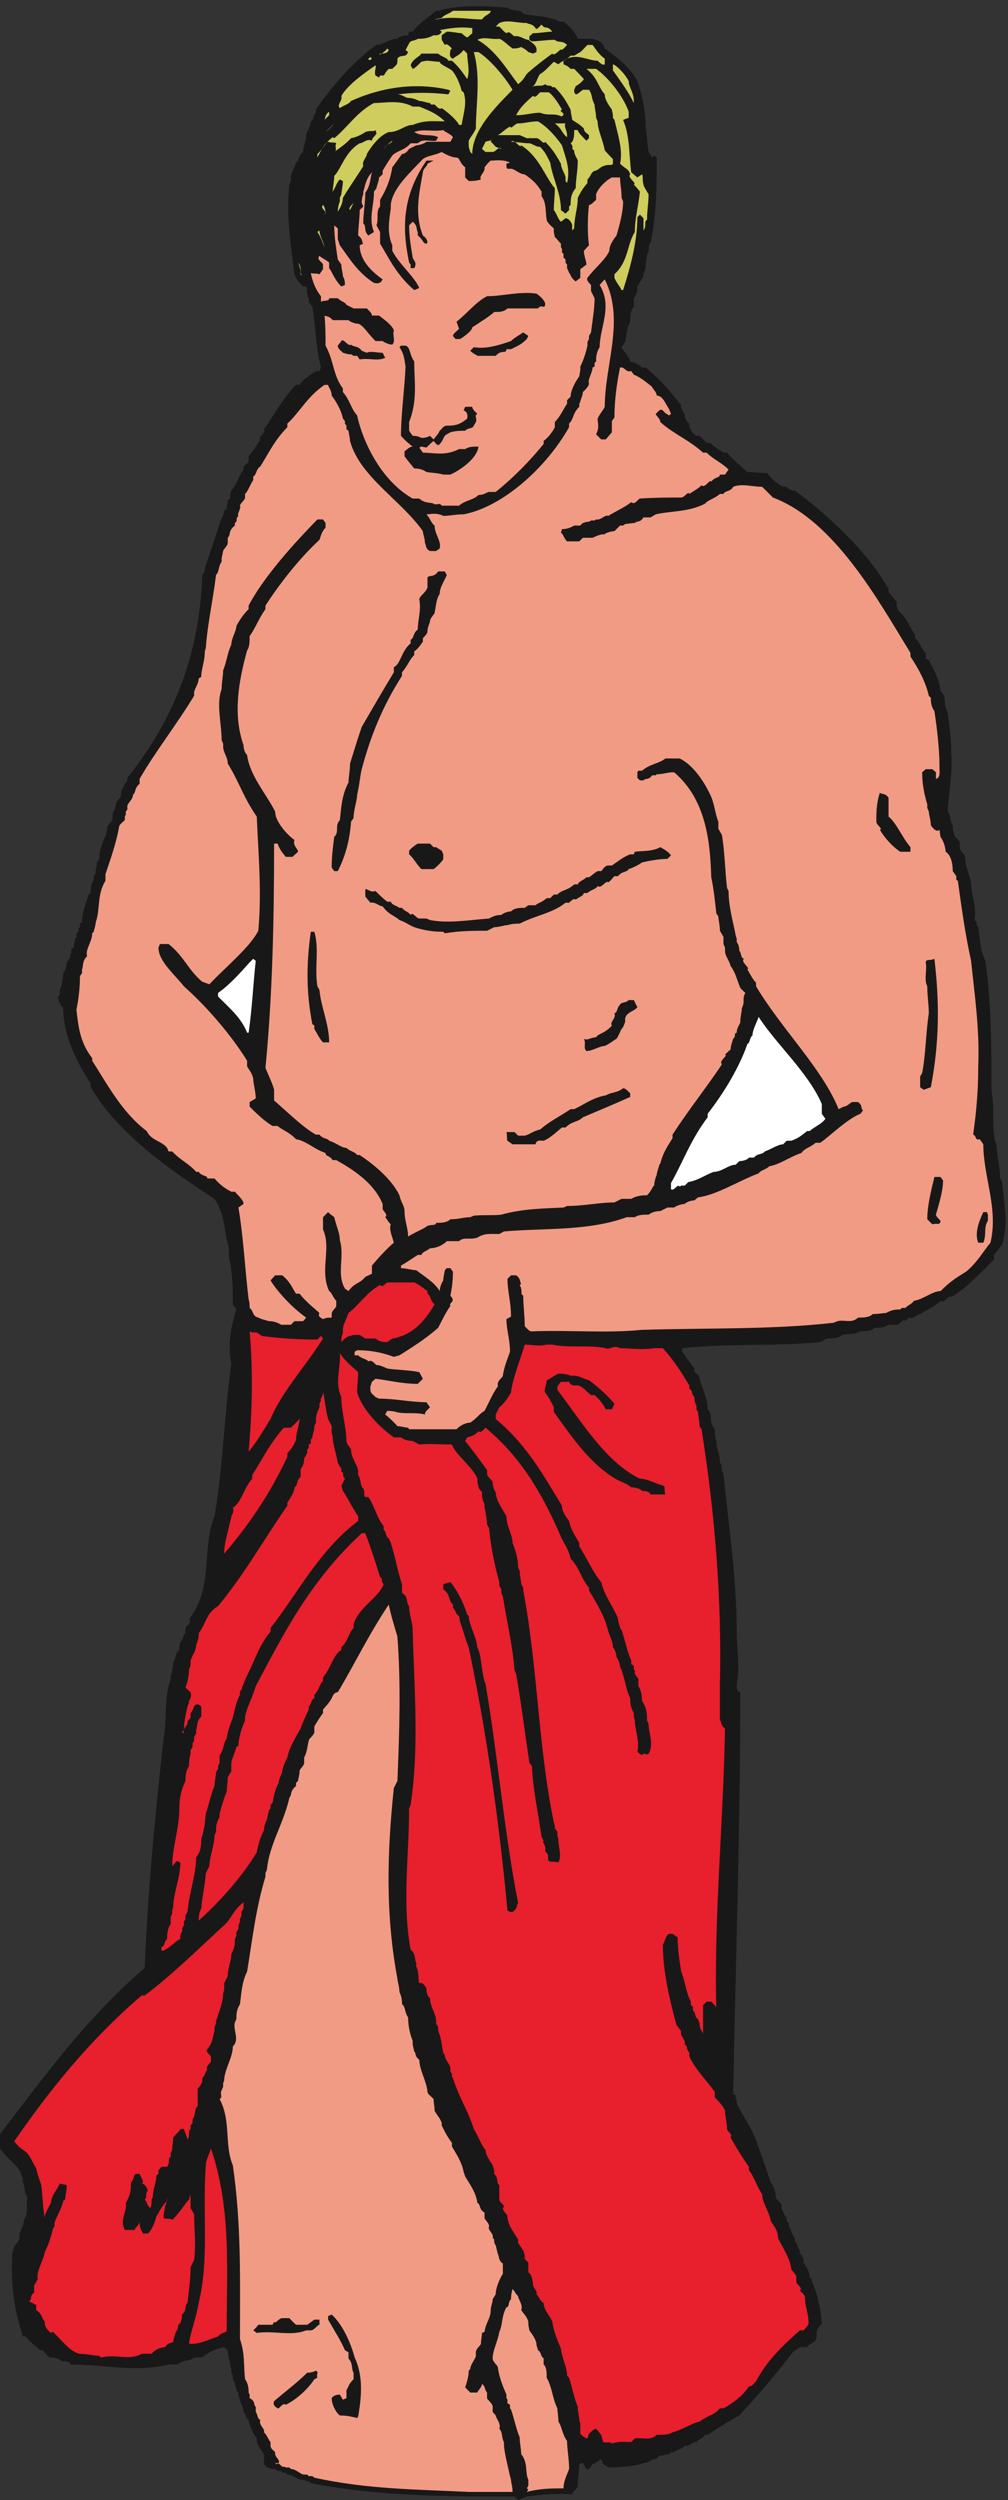<svg xmlns="http://www.w3.org/2000/svg" xml:space="preserve" width="426.935" height="1058.493"><rect width="100%" height="100%" fill="#333333" stroke="none"/><path d="m1650.08.3-11.36 11.36c-215.79 0-428.34 0-649.001 42.18l-6.489 6.492h-8.109l-6.492 4.867H957.27c-8.11 0-25.961 16.223-42.18 16.223l-4.871 6.488h-11.36l-3.238 4.871h-11.359l-8.114 6.488h-8.109l-17.848 4.872-9.742 11.359v30.82c-6.488 11.36-17.84 22.719-22.711 38.942v11.359c-11.359 14.598-22.718 37.32-25.957 58.41-11.359 6.489-4.871 14.598-16.23 25.957 0 16.231-16.223 38.942-16.223 61.66-11.359 8.114-6.488 27.582-17.848 42.184v11.359l-4.871 9.731v11.359l-3.238 11.36c0 11.359-8.109 30.828-8.109 48.668l-11.364 9.742c-19.468-4.871-42.187-9.742-69.769-32.449H624.66c-11.359-3.25-22.711-11.36-38.941-11.36l-22.707-11.363h-25.961c-103.84-25.957-206.063 0-313.153 0 0 11.363-16.218 8.121-27.578 11.363-11.359 8.11-22.711 11.36-38.941 11.36 0 0-11.359 11.359-21.09 22.707h-9.738c-6.492 9.742-27.582 21.101-45.43 43.812h-8.11c-27.581 81.129-38.94 165.5-34.07 254.731v8.117l6.489 22.711c0 4.871 16.218 16.23 16.218 27.582v11.359c3.25 11.359 14.614 30.828 14.614 47.051 16.218 22.719 4.86 45.43 11.347 71.398-11.347 16.219-6.488 27.582-14.597 47.05v11.36l-8.114 22.71c-9.738 21.09-47.046 47.05-64.898 74.64v45.43c131.422 170.36 270.961 366.68 460.789 528.93 9.731 243.38 32.449 480.26 60.031 730.13 11.36 58.41 0 124.93 22.719 189.83v11.36l4.859 8.11v11.36l3.25 11.35v11.36c11.364 11.36 0 21.09 19.473 38.94v8.11l3.238 19.47c11.36 3.25 4.871 14.61 16.231 25.96v16.23c0 4.87 22.711 16.22 11.359 27.58 76.25 100.6 42.18 209.3 76.25 316.39l4.871 11.36c27.578 159 30.828 324.5 53.539 485.12-11.347 55.17-3.238 115.2 16.231 173.61l-11.36 16.23c0 42.18 0 81.12-8.109 131.42-8.109 19.47 0 47.05-11.359 73.01-8.114 50.3-11.364 89.24-38.942 131.42-131.422 86-303.41 201.19-394.269 355.33v11.36c-50.289 77.88-87.61 159-87.61 243.37-4.871 0-16.23 17.85-16.23 34.08 11.359 4.86 0 21.09 11.359 32.45 0 11.35 4.871 25.96 4.871 42.18 6.489 6.49 11.36 22.72 11.36 34.07l11.347 16.23v11.36l3.25 3.24v11.36l8.114 4.87v11.35l3.25 6.49v9.74l4.859 6.49v11.36l6.488 4.86v11.36l4.871 3.25v11.35l6.489 4.87c0 27.58 9.742 53.54 21.09 87.62l6.492 4.86c0 11.36 0 27.59 9.738 42.19v11.36l6.492 11.35v11.36l3.239 11.36v9.73l8.121 11.36v11.36c0 14.6 8.109 30.83 14.597 53.54l4.871 4.87c0 6.49 6.493 22.71 6.493 34.07 0 3.25 16.218 14.6 16.218 25.96v16.23c4.871 4.86 11.36 22.71 11.36 30.82 0 8.12 16.218 17.85 16.218 27.59v11.35c3.25 6.49 11.364 22.72 19.473 34.08v8.11c168.738 212.55 227.149 416.98 238.508 634.4v11.35l8.109 11.36v9.74c14.614 43.8 30.832 90.86 47.063 141.15 0 11.36 14.597 25.96 14.597 42.19l8.114 6.49v9.73l3.25 6.49v11.36l8.109 4.87v11.36l3.238 14.6c16.231 16.22 22.719 43.81 38.942 66.52v9.74c4.871 4.86 16.23 9.73 16.23 21.09v11.36c14.598 16.22 22.707 30.82 37.321 53.54-11.364 4.87 21.089 22.71 11.347 32.45 32.449 43.81 55.172 92.48 102.223 141.16h11.359c14.598 21.09 29.199 27.58 51.919 43.8h11.36l4.86 11.36c-16.22 58.41-16.22 128.18-27.58 193.08l-11.36 16.22v11.36c-8.109 6.49 0 11.36-8.109 22.72l3.25 3.24-3.25 11.36h-9.73c-11.36 11.36-22.719 22.71-27.59 38.94-11.352 92.48-27.582 189.83-16.223 285.56l4.871 11.35v11.36c0 16.23 11.352 27.58 16.223 47.05 11.359 6.49 6.488 22.72 22.719 34.08v9.73l3.238 6.49c0 11.36 6.492 19.47 6.492 37.32 0 9.73 14.598 27.58 14.598 43.81 11.361 4.87 4.871 16.22 16.231 27.58v9.73c42.18 63.28 120.06 155.76 193.08 206.06 22.71 0 38.94 19.47 66.52 19.47 6.49 8.11 22.71 11.36 34.07 11.36l3.25 11.36h11.35c21.1 27.58 47.06 43.81 74.64 66.52h11.36l6.49 3.24c69.76 16.23 136.29 11.36 209.3 6.49 11.36-6.49 22.71-9.73 38.94-9.73l16.22-11.36c25.96-4.87 60.04-4.87 92.49-16.22 3.24 4.87 14.6-11.36 30.82-6.49 6.49-4.87 38.94-32.45 45.43-55.17h47.06c11.35-3.24 34.07-8.11 38.94-30.83 30.82-22.71 81.12-58.41 103.84-103.84 14.6-42.18 25.96-90.86 25.96-144.4 4.86-27.58 4.86-48.67 9.73-81.12l11.36-17.85 6.49 6.49 8.11-6.49c0-85.99 0-178.48-19.47-270.96-11.36-8.11 0-25.96-11.36-35.69 0-11.36-4.86-27.58-4.86-45.43l-6.49-19.47c0-11.36-11.36-22.72-19.47-38.94 0-11.36 0-22.72-11.36-37.32v-27.58c-11.36-11.36-11.36-30.83-11.36-47.05-11.36-22.72-11.36-38.94-16.22-64.9l-11.36-16.23c4.87-11.36 22.71-27.58 27.58-45.43 11.36-4.87 22.72-4.87 37.32-19.47h11.36c43.8-34.07 74.63-71.39 113.57-120.06-4.87-11.36 14.6-22.72 11.36-38.94 3.24-3.25 3.24-11.36 14.6-19.47v-11.36c4.87-6.49 4.87-16.23 22.72-27.58h9.73l22.72-22.72h11.35c11.36-11.36 25.96-19.47 42.19-30.83h11.36c19.47-22.71 38.94-38.94 64.9-61.65 21.09 0 35.69-3.25 63.27-3.25 6.49-11.35 27.59-32.45 50.3-43.8 11.36 4.86 22.72-16.23 37.32-11.36 113.57-85.99 228.77-193.08 298.54-313.14v-11.36c11.36-11.36 11.36-14.6 25.96-30.83v-11.36l4.87-16.22c27.58-22.72 34.07-48.68 53.54-76.26v-11.36c16.22-11.35 16.22-30.82 34.07-47.05v-17.85l9.74-4.86c17.84-32.45 34.07-64.9 37.31-97.35l11.36-16.23c4.87-17.85 0-32.45 11.36-53.54 4.87-37.32 11.36-81.13 11.36-126.56 4.86-58.41-6.49-123.31-11.36-188.21 11.36-9.73 4.87-27.58 16.22-43.8v-11.36l4.87-19.47c0-6.49 17.85-16.23 17.85-27.58v-16.23c0-6.49 16.22-17.85 16.22-25.96 0-22.71 11.36-50.3 19.47-81.12 0-38.94 17.85-76.26 11.36-120.07l6.49-6.49v-9.73l4.87-6.49c4.87-30.83 4.87-69.77 22.71-107.09 19.47-136.29 19.47-275.82 19.47-416.98 11.36-47.05 0-102.22 11.36-155.76l4.87-11.36c0-34.07 11.36-69.77 11.36-108.71l6.49-11.35c4.86-64.9 21.09-129.8 0-199.57-11.36-11.36-11.36-16.23-25.96-32.45v-14.6c-34.08-34.08-89.24-92.49-136.29-120.07-6.49 11.36-22.72-22.71-34.08-11.36-14.6-16.22-42.18-27.58-64.9-42.18-8.11 0-19.47-16.23-35.69-11.36l-11.36-11.36c-6.49 11.36-16.22-11.35-27.58-11.35h-25.96c-11.36-9.74-27.58-9.74-43.81-9.74-11.36-11.36-34.07-11.36-48.67-11.36-16.23-11.35-32.45-6.49-55.17-11.35-11.36-11.36-30.83-11.36-48.67-11.36l-21.1-11.36c-146.02-14.6-285.56-3.24-439.69-19.47v-11.36c11.35-16.22 22.71-30.82 38.94-53.54v-11.36c6.49-4.86 16.22-11.35 16.22-21.09 6.49-24.34 25.96-63.28 25.96-97.35 19.47-19.47 0-35.69 22.72-63.28 0-11.35 0-22.71 4.86-37.31 0-22.72 11.36-43.81 11.36-69.77 11.36-8.11 0-19.47 11.36-34.07 16.22-167.12 42.18-329.37 42.18-502.98 0-58.41 11.36-108.71 0-167.12 0-6.49-3.24-22.71 11.36-25.96 0-425.09-14.6-850.19-22.71-1278.53l8.11-4.86v-11.36l3.24-3.25v-11.35l8.12-16.23c19.47-34.07 47.05-76.26 58.41-115.2 14.6-38.94 25.96-74.63 42.18-120.06 6.49-8.11 16.23-30.831 16.23-47.05 0-6.5 17.84-17.851 17.84-25.968V926.75c8.12-8.121 4.87-16.23 16.23-27.59v-11.351c11.36-4.868 3.24-16.227 14.6-27.59-3.24-11.348 16.23-22.707 11.36-37.309 11.36-4.871 4.87-16.23 16.22-27.59-4.86-11.351 16.23-19.468 11.36-38.941 11.36-14.598 19.47-30.82 19.47-47.047l8.11-6.492v-8.11c19.47-45.429 25.96-81.128 30.83-131.417 0-4.872-16.22-16.231-16.22-27.594v-14.598l-3.25-11.359c-8.11-11.352-19.47-11.352-27.58-22.711h-22.72l-22.71-16.231c-53.54-69.761-108.71-134.66-170.36-201.191-27.59-14.598-61.66-35.688-100.6-61.649h-8.11c-6.49-11.359-17.85-11.359-27.58-22.718-11.36 3.25-22.72-16.223-37.32-11.352-8.11-11.359-22.72-11.359-34.07-21.101h-9.74l-6.49-6.489c-4.87 0-19.47-4.859-30.83-4.859l-11.35-11.359c-11.36 4.867-22.72-14.602-38.94-11.36l-4.87-3.242c-34.07-8.121-69.77-11.359-107.09-11.359l-16.22 11.359-6.49 14.602c-4.87 0-16.23-14.602-27.58-14.602 0 0-11.36-22.719-19.47-16.23l-11.36 19.472-11.36-3.242c0-22.719-4.87-43.809-4.87-69.77 0-8.109-17.84-19.468-17.84-27.582-43.81 4.864-90.86 0-144.41-6.488L1650.08.3" style="fill:#191818;fill-opacity:1;fill-rule:evenodd;stroke:none" transform="matrix(.133 0 0 -.133 0 1058.533)"/><path d="M1492.7 26.262c-162.25 8.11-324.5 8.11-491.62 45.43l-6.49 4.867h-11.36l-4.859 4.863h-9.742c-11.359 0-25.957 17.847-42.18 17.847l-4.871 4.872h-11.359l-6.489 3.238c-4.871-8.11-16.218 19.473-27.582 8.121h8.114c14.597 11.352-11.364 19.469-8.114 37.309-3.25 4.871-14.597 9.742-14.597 21.101v11.352c-4.871 3.25-11.36 22.718-21.102 30.828 4.871 11.359-17.84 22.719-11.347 38.941-11.364 6.489-6.493 14.598-14.614 25.957v16.231c-8.109 6.492 0 17.84-19.468 27.582v11.359l-3.239 6.488c0 8.114 0 27.582-11.359 42.18-4.871 43.813 0 81.133-16.223 128.184 0 184.957 4.86 363.437-22.719 553.268-27.582 64.9-4.871 141.16-42.179 210.93 11.347 4.87 0 16.22 6.488 27.58l4.859 11.36v11.36l3.25 8.11c0 34.07 27.582 73.01 27.582 108.71 22.719 22.71 0 50.29 6.489 76.25l4.871 11.36c0 16.23 0 27.58 11.359 47.05 4.86 34.08 4.86 66.53 22.711 103.84 16.231 97.35 27.578 201.19 58.41 301.79v11.36l4.871 11.35c6.489 77.88 53.539 147.65 71.387 228.78 9.731 11.35 0 19.47 21.094 37.31v9.74l6.488 6.49c0 4.87 4.871 19.47 4.871 30.83 0 8.11 14.598 16.22 14.598 27.58v16.22c9.742 17.85 9.742 34.08 14.601 53.55 0 6.49 17.85 17.84 17.85 27.58v17.85c4.87 8.11 16.23 27.58 27.58 42.18v11.36c8.12 9.73 19.47 21.09 27.59 35.69 3.24 8.12 8.11 19.47 19.47 19.47 53.54 89.24 97.35 181.72 162.25 279.07 6.49-32.45 16.22-63.27 27.58-102.21 11.36-150.9 6.49-303.41 0-459.17l-11.36-22.72c-21.09-201.19-27.58-399.13 11.36-606.81 0-8.11 6.49-25.96 6.49-42.19 4.87-11.35 8.11-19.47 8.11-38.94 11.36-8.11 8.11-25.96 19.47-42.18 0-19.47 3.25-47.05 14.6-74.64v-11.35l4.87-22.72c6.49-3.24 0-14.6 16.23-25.96 0-32.45 22.71-66.52 25.96-102.22 0-6.49 8.11-11.35 19.47-22.71 0-11.36 3.24-22.72 3.24-37.32 4.87-11.36 16.23-21.09 22.72-38.94v-8.11c9.73-19.47 16.22-34.07 32.45-55.17v-11.35c14.6-25.96 30.82-48.68 37.31-81.13l4.87-14.6c16.23-27.58 34.07-50.301 38.94-84.371 11.36-4.867 3.25-19.469 22.72-30.828V899.16c0-6.492 14.6-16.219 14.6-27.582-6.49-11.359 16.22-22.707 11.36-37.316 9.73-4.864 0-11.352 9.73-22.711l6.49-27.582c4.87-4.867 0-19.469 16.23-30.828v-32.45c-11.36-17.851-22.72-45.429-22.72-64.902l-9.73-16.23c0-11.348-6.49-22.707-6.49-37.309 0-22.719-16.23-38.941-19.47-66.531l-8.12-3.239c0-8.109-3.24-22.718-3.24-34.07 0-4.871-16.23-16.23-16.23-27.59v-11.351c0-8.117-17.84-27.59-17.84-42.188l-4.87-4.871c0-16.219-4.87-34.07-11.36-53.539l16.23-16.223h22.71c0 4.864 14.6 16.223 14.6 27.582 11.36-8.109 8.12-19.468 16.23-27.582v-17.847c0-4.871 17.85-16.231 17.85-27.582v-16.231l9.73-11.359c0-8.109 17.85-25.957 11.36-42.18 11.36-11.359 6.49-27.578 14.6-42.187 0-32.453 11.36-69.762 19.47-108.703l3.25-11.36c0-11.36 4.86-19.469 4.86-38.937H1492.7" style="fill:#f29b84;fill-opacity:1;fill-rule:evenodd;stroke:none" transform="matrix(.133 0 0 -.133 0 1058.533)"/><path d="m1677.66 26.262 4.87 8.11-4.87 3.25 4.87 8.108V65.2c-11.36 22.71 0 53.538-22.71 81.12 0 16.231-4.87 34.078-4.87 53.551-11.36 27.578-16.23 55.16-27.58 89.231l-3.25 3.25v11.359l-8.11 4.859v11.36l-3.25 4.871v11.359c-11.35 25.961-22.71 53.539-27.58 87.61 0 4.871-16.22 16.23-16.22 27.582 0 25.957 16.22 53.546 21.09 84.367 11.36 22.722 6.49 50.301 22.71 77.883 11.36 3.25 3.25 14.609 14.61 25.957 0 4.871 0 16.23 4.86 32.453 6.49-4.864 6.49-11.352 17.85-22.711 0-9.742 16.23-27.582 9.74-43.813 6.49-11.359 17.84-19.468 22.71-37.32v-9.727l3.25-17.851c11.35-16.219 22.71-30.828 22.71-47.051l4.87-16.23c11.36-6.489 6.49-17.84 17.85-25.957v-19.473c9.73-8.109 9.73-25.961 9.73-42.18 17.85-30.828 17.85-64.898 34.07-97.347 0-11.364 3.25-25.961 3.25-42.192 11.36-16.219 11.36-38.941 27.58-61.648 0-25.961 6.49-58.41 6.49-89.243-6.49-17.851-17.85-38.94-17.85-61.648-35.69 0-74.63 0-116.82-11.36" style="fill:#f29b84;fill-opacity:1;fill-rule:evenodd;stroke:none" transform="matrix(.133 0 0 -.133 0 1058.533)"/><path d="M1948.63 180.398c-8.11 8.114-19.48 0-27.59 4.864l-6.49 22.718c-4.87 3.239-4.87 8.11-16.23 19.469-4.86 0-11.35-4.867-22.71-16.23l-4.87-14.598c-3.24 0-11.36 3.25-22.7 14.598v32.453l-3.25 11.359c0 11.36-4.88 25.957-4.88 42.188-11.35 27.582-17.84 61.652-27.57 92.48l-6.5 6.492c0 27.579-16.21 55.161-19.46 85.989-11.36 27.582-22.72 53.539-27.59 85.992-6.49 17.848-27.58 37.316-27.58 60.039-11.35 4.859-11.35 16.219-22.72 27.578 4.87 11.359-14.6 19.473-11.36 38.941-3.24 3.239 0 19.469-14.59 30.829v30.82l-11.36 11.359v11.364l-4.87 16.218c-6.49 6.489-6.49 11.36-16.22 22.719v11.359c-11.37 19.473-34.07 47.051-34.07 74.633 0 6.489-14.61 14.598-14.61 25.957 11.36 8.114-11.36 16.231-11.36 27.582v45.44c-11.35 8.11 0 19.47-16.23 35.69v11.36l-4.86 16.22c-11.35 17.85-22.72 34.08-22.72 48.68-14.6 16.22-22.7 43.81-37.31 66.52-16.23 53.54-47.05 100.6-66.53 162.25l-3.24 3.25v11.35l-4.87 4.87v11.36c0 11.36-17.84 27.58-17.84 42.18l-4.88 8.12c-4.86 19.47-4.86 42.18-16.21 69.76v11.36l-6.5 11.36v8.11c0 22.72-19.47 45.43-19.47 73.01-8.1 3.25-11.35 19.47-11.35 30.83 0 0-11.36 22.72-22.72 16.23-4.87 14.6 0 34.07-9.73 53.54v11.36c-6.5 11.35 0 27.58-17.86 42.18-27.58 147.65-4.85 298.54-4.85 449.43l4.85 11.36c27.59 184.97 11.36 366.69 6.49 556.52 0 22.71-11.34 48.67-11.34 76.26-11.36 11.35 0 27.58-22.73 42.18v27.58c-14.6 42.19-19.47 81.13-35.69 131.43l-6.49 14.6c-11.36 4.87-4.86 16.22-16.23 27.58v11.36c-22.7 27.58-25.95 58.41-48.67 92.48h-9.73c-6.5 4.87 0 16.23-6.5 27.58-11.36 8.12-4.87 25.96-16.21 42.19v11.36c0 19.47-22.73 42.18-22.73 69.76 0 4.87-14.6 16.23-14.6 27.59 0 42.18-16.23 92.48-16.23 139.53-22.71 48.68 0 94.11-4.86 149.27v-9.73c16.22-22.72 32.45-37.32 58.42-60.04 0-16.22-3.25-42.18-3.25-64.9 14.59-47.05 58.41-100.59 116.82-142.78h22.71c11.36-8.11 22.72-11.35 37.31-11.35l21.1-11.36c34.07 3.24 64.9 0 103.84 0 11.36-32.45 64.9-69.77 81.13-108.71v-11.36c3.25-4.86 0-19.47 14.59-30.82 0-11.36 0-22.72 8.12-38.94v-11.36l3.24-11.36c0-8.11 4.87-27.58 4.87-42.18l6.5-11.36c4.86-55.17 16.21-113.58 32.44-171.99v-11.35l6.49-11.36v-11.36l4.87-11.36c11.36-73.01 30.82-154.13 37.31-235.26l4.87-11.36c16.23-92.48 27.59-184.96 42.2-282.31l8.1-11.36c3.24-74.63 19.47-144.4 30.83-225.53l6.49-11.35c-6.49-6.49 9.74-14.61 4.86-34.08 16.23-14.6 4.88-19.47 11.36-30.82 4.87-4.87 16.23 0 30.84-4.87 11.36 21.09 0 47.05 0 74.63l-3.25 11.36v11.36l-8.12 11.36v8.11l-3.24 11.36c-50.3 243.37-50.3 486.75-97.35 738.23v8.12l-6.49 11.35c0 11.36-4.87 27.59-4.87 42.19l-4.86 11.36c0 22.71-6.5 50.29-17.86 77.88 0 25.96-19.46 53.54-19.46 84.37-11.36 22.71-34.07 50.29-34.07 77.88-4.88 3.24-9.74 19.47-9.74 30.82 0 6.49-17.85 16.23-17.85 27.59v11.35c-19.47 25.96-42.18 58.41-69.77 92.49l6.5 11.35c9.73 3.25 21.09 3.25 35.7 19.47 8.1-4.86 11.34 0 22.7 11.36 124.94-103.84 189.83-232.02 240.14-347.21 8.1-19.47 25.96-42.19 30.82-69.77 27.59-27.58 30.84-58.41 58.41-92.48v-8.12c22.71-38.94 50.3-81.12 61.66-131.42 3.25-11.36 14.61-30.83 14.61-50.3 4.85-3.24 11.34-19.47 11.34-30.82 4.87-4.87 11.37-22.72 11.37-30.83 16.22-34.07 16.22-66.52 32.45-100.6 0-14.6 0-25.96 11.35-47.05v-11.36l3.24-11.35c0-30.83 16.23-64.9 8.12-100.6l14.61-11.36c4.86 11.36 11.35 0 21.09 4.87 17.84 34.07 0 64.9 0 95.73l-4.88 11.36c0 16.22 0 38.94-16.21 61.65 0 8.11 0 30.83-11.37 47.05v22.72l-11.36 16.22v11.36l-3.24 3.25v11.35l-8.1 4.87v11.36c-14.61 34.07-19.48 64.9-30.84 97.35l-4.86 6.49c0 4.87-6.5 19.47-6.5 30.83-16.21 38.94-42.18 69.76-53.54 115.19-27.58 32.45-43.81 74.64-69.76 113.58v11.36c-11.36 19.47-27.59 42.18-32.45 69.76-11.37 14.61-22.71 30.83-22.71 48.68-53.56 85.99-107.09 189.83-210.93 275.82v14.61l11.35 22.71c14.6 11.36 25.97 27.58 37.33 47.05 4.85 43.81 27.57 98.98 43.8 152.52 22.71 0 42.18-6.49 69.77 0h17.84c53.55-11.36 111.95 0 170.36-11.36 11.37-6.49 27.58 11.36 45.44 0 32.45 0 69.77-6.49 108.7 0h27.58c35.7-38.94 58.41-76.26 84.37-118.44v-11.36c11.36-3.24 4.87-14.6 16.23-25.96 0-4.87 0-16.22 6.49-27.58v-11.36l4.86-8.11c0-11.36 4.87-27.58 4.87-45.43l6.49-9.74c42.19-266.09 64.9-540.29 58.41-811.25v-115.19c6.49-3.25 0-14.61 16.23-25.96-4.87-298.54-35.7-595.46-27.59-897.25v4.87c0 6.49-4.86 11.36-16.22 22.72h-14.6l-11.36-11.36v-92.48c0 6.49-11.36 14.6-11.36 34.07l-4.87 14.6c-11.35 4.87-4.86 16.23-16.22 27.58v11.36l-6.49 4.87v11.36c-16.23 30.82-16.23 58.41-30.83 95.72-4.87 32.45-11.36 69.77-11.36 108.71l-16.22 11.36h-11.36c-11.36-6.49-11.36-22.72-19.47-34.07 0-81.13 19.47-167.12 42.19-251.49 0-8.11 16.22-19.47 16.22-27.58-4.87-11.36 14.6-22.72 11.36-38.94 11.36-6.49 3.24-14.61 14.6-25.96v-11.36c16.23-38.94 55.17-77.88 81.13-113.58v-17.84c4.86-4.87 27.58-27.59 32.45-42.19 0-16.22 6.49-38.94 6.49-58.41 0-8.11 19.47-16.22 11.35-27.58 16.23-27.58 35.7-61.66 58.41-92.48v-11.36c16.23-19.47 22.72-47.05 42.19-76.259 0-27.582 22.71-55.172 27.58-85.992 11.36-16.227 22.72-30.829 22.72-53.547 16.22-32.453 38.94-66.524 42.18-97.352 0-6.488 16.23-16.219 16.23-27.578V694.73c0-8.109 22.71-19.468 11.35-27.582 4.87-6.488 16.23-11.359 16.23-22.718 0-27.578 11.36-50.301 11.36-81.121 0-4.868-4.87-11.36-16.23-22.719h-11.36c-53.54-47.051-108.7-100.59-139.53-162.25-6.49-4.871-11.36-16.219-22.72-16.219-16.22-25.961-50.29-53.551-81.12-69.769h-11.36c-19.47-22.723-38.94-22.723-64.9-42.192-27.58-6.488-58.41-27.578-85.99-34.07-11.36-8.11-30.83-8.11-50.3-8.11-19.47-19.468-42.18-8.109-69.77-11.359l-11.34-11.359c-19.48 0-35.7 3.25-61.66-4.864" style="fill:#e81f2c;fill-opacity:1;fill-rule:evenodd;stroke:none" transform="matrix(.133 0 0 -.133 0 1058.533)"/><path d="M1137.37 261.52c-19.47 4.871-34.07 8.109-55.16 8.109-11.36 8.121-25.96 34.082-25.96 55.172 3.24 6.488 14.6 11.359 25.96 11.359l9.73-16.23 11.36 4.871v25.961c6.49 8.109 6.49 19.468 22.71 34.066v21.09c-8.11 11.363 0 25.961-16.22 45.434v19.468l-11.36 6.489c-11.36 27.589-34.07 63.281-53.54 97.351v11.36l11.36 4.871c35.69-32.45 61.65-92.481 73.01-136.289 27.58-58.411 22.71-123.313 11.36-188.211l-3.25-4.871m-253.108 30.832c-8.114 4.867-16.223 11.359-11.364 22.707 30.832 27.589 69.774 55.171 105.473 90.859 4.859 0 16.219 0 27.579 6.492 11.36-6.492 0-11.351 4.87-22.711l-9.74-4.871c-22.709-34.066-58.408-64.898-90.861-81.117-6.489 4.859-11.36 0-22.707-11.359h-3.25" style="fill:#191818;fill-opacity:1;fill-rule:evenodd;stroke:none" transform="matrix(.133 0 0 -.133 0 1058.533)"/><path d="m319.629 454.602-3.238 4.867c-17.852 0-38.942 6.492-61.661 6.492-30.832 4.859-58.41 43.801-85.992 69.758l-6.488-3.239c-4.871 3.239-16.23 14.598-19.469 25.961v9.727c-11.359 11.363-6.492 22.723-27.582 37.32v16.231L92.481 633.07c11.359 6.489 0 16.231 16.23 27.59v22.711l11.348 19.469c-4.86 27.578 16.23 53.539 22.722 87.621 11.36 21.09 19.469 47.051 25.957 74.629l4.871 6.488v11.363c6.493 21.09 22.711 43.809 27.582 69.77l6.489 4.859c0 11.36 4.871 27.59 4.871 45.44l-22.723 4.86c-4.867-16.222-27.578-38.94-27.578-61.651-8.109-16.231-19.469-30.828-19.469-47.059-6.492 30.828-6.492 64.91-11.359 103.85-4.871 16.22-11.363 30.82-16.223 53.54-6.488 9.73-16.23 32.45-27.59 47.05-11.347 11.36-25.96 16.23-42.18 38.94 108.712 157.38 236.88 319.63 405.622 464.04h9.738c82.75 61.65 168.742 146.02 253.109 223.9 22.711 19.47 27.582 47.05 61.653 73.01v-19.47l-6.492-11.35v-11.36l-4.86-11.36v-8.11l-4.871-11.36v-11.36l-6.488-11.35v-11.36l-4.871-9.74c0-17.84 0-25.96-11.36-48.67 0-22.72-11.347-43.81-11.347-69.77l-11.364-22.71v-21.1l-3.25-11.35c0-25.96-11.347-53.55-22.707-87.62v-8.11l-4.871-11.36v-11.36c-4.871-16.22-4.871-38.94-22.711-58.41-4.871-8.11 0-11.35 11.352-22.71v-16.23c0-6.49-19.473-16.22-11.352-27.58-8.121-6.49-4.871-14.6-16.23-25.96v-11.36c-3.238-4.86-3.238-11.35-14.598-22.71v-55.17c-11.359-8.11-4.871-25.96-16.23-42.18v-11.36l-6.492-8.11v-11.36c-9.731-8.11 0-16.22-9.731-34.07 0 6.49-6.488 17.85-11.359 34.07h-11.36c-3.238-8.11-14.597-16.22-22.711-27.58 0-11.36-3.25-22.72-3.25-38.94l-4.859-11.36v-11.36c-11.359-3.24 0-14.6-11.359-30.82h-17.852l-9.726-11.36v-11.36l-6.493-4.87c0-22.71-11.359-42.182-11.359-69.76-8.109-6.5 0-17.851-8.109-34.082-11.36 8.114-8.121 16.231-17.852 27.582 9.731 6.5 0 16.231 9.731 27.59 0 6.488-9.731 22.71-19.469 22.71 9.738 3.25 0 14.61-6.492 30.83h-11.348c-9.742-4.87-4.871-16.22-16.231-27.58 0-19.472 0-37.319-16.218-64.901 4.859-27.59-21.102-53.551-3.25-86h30.828c0 4.871 16.219 16.23 16.219 27.59 0-11.36 0-22.719 11.363-38.938h14.598c11.359 8.109 22.718 34.07 27.589 55.16 11.352 14.598 11.352 25.957 34.071 48.68 0 27.578 0-11.359-6.489-14.609 0-11.352-4.871-22.711-4.871-38.942 4.871-6.492 16.231 0 27.578-6.492 14.614 11.363 37.321 45.434 53.551 64.902l4.86 16.231v-43.813l11.363-19.468c0-45.43 6.488-92.481 0-146.02l-11.363-22.719c0-38.941-4.86-69.769-9.731-113.57-11.359-11.359 0-22.723-17.848-37.32v-11.36l-4.871-16.222c-11.347-4.868-3.238-16.231-14.597-27.59 0-3.239-8.114-22.707-8.114-30.821-3.25-6.488-14.597 0-25.957-17.847-11.363 0-27.582-4.871-43.812-21.09h-30.828c-38.942-22.723-81.121 0-126.551-11.359h-4.871" style="fill:#e81f2c;fill-opacity:1;fill-rule:evenodd;stroke:none" transform="matrix(.133 0 0 -.133 0 1058.533)"/><path d="M601.949 498.41c4.86 37.309 22.711 81.121 30.821 129.801 34.082 139.527 11.359 290.418 22.718 438.069 0 17.85 11.364 34.08 16.223 53.55 64.898-189.842 50.301-382.92 50.301-579.24 0-8.11-16.223-4.871-27.582-19.469-27.578-8.109-61.66-27.582-92.481-22.711" style="fill:#e81f2c;fill-opacity:1;fill-rule:evenodd;stroke:none" transform="matrix(.133 0 0 -.133 0 1058.533)"/><path d="m817.738 532.48-11.359 8.11s8.109 6.488 16.23 17.851h45.43l4.859 9.727c3.25-9.727 14.614 11.363 25.961 11.363h22.719s9.731-11.363 21.094-21.09h35.699l22.709 16.219h16.23v-16.219c-6.49 0-16.23-17.851-27.591-17.851h-14.598c-48.672-19.469-102.223 0-157.383-8.11" style="fill:#191818;fill-opacity:1;fill-rule:evenodd;stroke:none" transform="matrix(.133 0 0 -.133 0 1058.533)"/><path d="M514.328 1749.36v11.35c11.363 3.25 6.492 14.61 17.852 25.96 0 9.74 0 32.45 11.359 47.06v22.71l4.859 11.36v9.73l3.25 11.36c0 42.19 22.711 92.48 22.711 141.16l-11.347 4.87s-3.25-4.87-14.614-16.23c0 58.41 22.723 120.07 22.723 183.34 0 25.96 3.238 53.55 19.469 87.62 0 11.36 0 30.83 11.359 47.05 0 11.36 0 22.72 4.86 38.94V2387l6.492 11.36v11.35l4.871 8.12v11.35l6.488 11.36v11.36c4.871 11.36 0 27.58 16.231 42.18v32.45l-8.121 6.49h-8.11c-11.359-6.49-6.488-16.22-17.851-27.58v-14.6l-9.731-11.36c4.871-11.36-17.848-22.71-11.359-38.94l-6.489 4.87 6.489 6.49c0 19.47 4.871 47.05 11.359 74.63l4.871 11.36c-4.871 6.49 11.352 14.6 4.86 34.07l-16.219 14.61c6.488 16.22 11.359 38.94 11.359 58.41l4.86 11.35v11.36c0 16.23 17.851 32.45 17.851 55.17 4.871 11.35 8.11 19.47 8.11 37.31 22.718 27.59 22.718 63.28 61.66 86 85.992 103.84 146.019 212.54 220.66 319.63v9.73c11.359 17.85 22.711 34.08 22.711 48.68 11.359 4.87 4.871 22.71 19.469 32.45v25.96c8.121 8.11 11.359 22.71 11.359 34.07l9.742 16.23v11.35l4.859 4.87v11.36l6.489 3.24v11.36l4.871 8.11c0 8.12 6.49 19.47 6.49 35.7l4.87 11.36c0 14.6 0 25.96 11.36 48.67v11.36l4.86 9.73c-4.86 6.49 11.36 17.85 6.49 34.08 4.87-27.59 8.12-61.66 16.23-92.49l11.36-22.71v-21.09l3.24-11.36c0-25.96 11.36-53.54 16.23-84.37l11.35-19.47v-8.11c11.36-6.49 0-11.36 11.36-22.72l-11.36-22.71 4.87-16.23c17.85-25.96 25.96-47.05 48.68-81.12v-14.61c-123.31-92.48-191.46-228.77-279.069-340.72v-11.36c-32.449-38.94-47.063-81.12-66.531-123.31-8.11-16.22-19.469-38.94-25.961-61.65l-4.86-4.87v-11.36c-11.359-19.47-16.23-47.05-22.719-73.01-8.109-22.72-16.218-38.94-19.468-66.52-11.364-14.61-8.114-34.08-22.711-53.55v-22.71l-4.871-11.36v-8.11l-6.489-11.36c0-11.36-4.871-27.58-4.871-43.81-11.359-25.96-16.218-53.54-27.582-87.61-3.25-27.58-3.25-47.05-14.597-81.13 0-16.22 0-38.94-16.231-58.41 0-53.54-22.711-115.19-27.582-173.6l-6.488-11.36v-11.36l-4.871-8.11v-11.36l-6.489-11.36c6.489-4.86-8.109-16.22-4.871-32.45-14.597-6.49-30.82-25.96-53.539-37.31h-6.492" style="fill:#e81f2c;fill-opacity:1;fill-rule:evenodd;stroke:none" transform="matrix(.133 0 0 -.133 0 1058.533)"/><path d="M632.77 1845.08c0 11.36 0 22.72 8.121 38.94 3.238 38.94 11.347 69.77 14.597 111.96l11.364 22.71c0 27.58 16.218 66.52 16.218 97.35l4.871 11.36c0 16.22 0 27.58 11.36 47.05v11.36c6.488 22.71 11.347 42.18 22.711 69.77 0 11.35 3.25 27.58 3.25 45.43l11.347 19.47v22.71c0 16.23 11.36 32.45 16.231 55.17l6.488 3.24c0 22.72 9.731 55.17 21.094 81.13v11.35c6.488 32.45 22.719 58.41 34.066 97.35 84.371 157.39 168.742 330.99 337.482 486.75h11.36c16.23-42.18 32.45-92.48 47.05-139.53 11.36-6.49 0-11.36 11.36-22.72-14.6-42.18-81.12-74.63-95.73-128.17v-11.36c-16.22-16.23-16.22-38.94-38.94-61.66v-8.11c-27.58-17.85-30.82-53.54-58.41-87.61v-11.36c-11.35-9.74-11.35-27.58-27.58-43.81v-11.36c-11.361-3.24-6.49-14.6-17.85-25.96v-9.73c-8.109-17.85-17.839-37.32-25.96-60.03-14.598-27.59-35.692-58.41-42.18-92.49-4.871-9.73-16.231-32.45-16.231-47.05-3.238-8.11-11.347-22.71-11.347-34.07-11.364-21.09-14.614-35.7-19.473-63.28l-6.488-6.49v-11.36l-4.871-4.86c0-4.87-6.489-22.72-6.489-30.83-4.871-8.11-9.742-22.72-9.742-34.07-11.347-21.1-17.84-43.81-22.711-69.77-42.187-69.77-107.09-147.65-184.968-217.42" style="fill:#e81f2c;fill-opacity:1;fill-rule:evenodd;stroke:none" transform="matrix(.133 0 0 -.133 0 1058.533)"/><path d="m1624.12 1872.67-8.11 4.86c-25.96 277.45-64.9 558.14-123.31 837.21-11.36 27.59-16.23 50.3-27.58 81.13l-3.25 19.47c-11.36 3.24-8.11 14.6-19.47 25.96v9.73c-14.6 11.36-8.11 34.08-30.83 48.68v16.22l22.72 6.49c19.47-22.71 42.18-64.9 53.54-103.84l4.87-3.24c0-27.58 22.71-61.66 27.58-100.6 14.6-30.82 11.36-69.76 22.72-107.08l3.24-9.74c38.94-227.15 58.41-465.65 103.84-697.67-6.49-4.87 0-16.23-17.85-27.58h-8.11" style="fill:#191818;fill-opacity:1;fill-rule:evenodd;stroke:none" transform="matrix(.133 0 0 -.133 0 1058.533)"/><path d="M713.898 3013.28c0 34.08 11.364 64.9 19.473 103.84l3.238 11.36c-3.238 3.25 11.36 14.6 4.871 30.83 27.579 16.22 34.071 61.65 61.661 92.48v11.36c30.82 47.05 53.539 97.35 100.589 150.89h22.719s16.223 16.23 27.582 27.58c0-16.22-11.359-43.8-11.359-66.52-4.871-11.36-11.363-25.96-27.582-42.18v-11.36c-47.051-100.6-108.711-201.19-201.192-308.28" style="fill:#e81f2c;fill-opacity:1;fill-rule:evenodd;stroke:none" transform="matrix(.133 0 0 -.133 0 1058.533)"/><path d="M2071.93 3201.49c-6.49 11.36-16.22 11.36-27.58 11.36-6.49 8.11-22.72 11.36-34.07 11.36-3.25 4.87-25.96 16.22-42.19 22.71-85.99 47.06-146.02 136.29-204.43 217.42v14.6c-4.87 11.36-16.23 32.45-27.59 47.05-4.86 11.36 4.87 22.72 4.87 38.94 11.36 4.87 22.72 14.61 37.32 21.1 11.36 0 22.71 0 38.94-6.49h11.36c16.22 0 27.58-9.74 47.05-14.61 22.71-16.22 53.54-42.18 81.12-74.63l-8.11-17.85h-19.47c-3.24 6.49-14.6 27.58-35.69 45.43h-11.36c-11.36 8.11-25.96 27.58-42.19 30.83-6.49 0-22.71-3.25-27.58 11.36h-25.96l-11.36-14.61v-11.35c69.77-89.24 150.9-228.78 262.85-282.32 22.71 0 50.3-16.22 76.26-22.71 4.86-4.87 0-16.23 4.86-27.59h-47.05" style="fill:#191818;fill-opacity:1;fill-rule:evenodd;stroke:none" transform="matrix(.133 0 0 -.133 0 1058.533)"/><path d="M791.781 3337.78c11.36 126.56 14.598 253.11 3.239 382.91 8.121-6.49 19.468 0 27.589-6.49l11.352-8.11c61.66-8.11 115.199-11.36 176.859-11.36l11.35 11.36 6.49-8.11c-50.289-81.13-133.039-171.99-167.109-256.36-21.102-32.45-38.942-66.52-69.77-103.84" style="fill:#e81f2c;fill-opacity:1;fill-rule:evenodd;stroke:none" transform="matrix(.133 0 0 -.133 0 1058.533)"/><path d="m1302.87 3409.17-3.25 4.87c-8.11 0-22.71 4.87-34.07 4.87-4.87 6.49-21.09 22.71-38.94 37.32l6.49 11.35c4.87 0 16.22 0 27.58-3.24 27.58-8.11 58.41 0 92.48-8.11 0 8.11 4.87 11.35 16.23 22.71l-11.36 16.23c-50.3 0-97.35 11.35-150.89 11.35l-11.36 4.87c-4.87 6.49-16.22 11.36-16.22 22.72v11.35l4.86 14.61 11.36 9.73c42.19-4.87 84.37-16.22 134.67-16.22l16.22 16.22-11.35 21.09c-32.45 6.49-63.28 6.49-102.22 11.36-6.49 3.25-22.72 11.36-34.07 11.36-3.25 0-14.61 19.47-25.96 11.36-4.87 8.11-21.1 8.11-32.45 19.47h-11.36v11.35l8.11 4.87c35.7 0 73.01-4.87 116.82-21.09l17.85 4.87c35.69 22.71 81.12 50.29 123.31 87.61 11.36 21.09 21.09 43.81 38.94 69.77-6.49 11.36 19.47 11.36 0 32.45 4.87 22.71 8.11 48.67 8.11 76.26l-8.11 11.35h-11.36l-6.49-6.49c0-4.86-4.87-21.09-4.87-32.45-4.86-6.49-11.35-22.71-11.35-34.07-16.23 27.58-47.06 45.43-74.64 66.52-11.36 0-34.07 6.49-48.67 6.49v8.12c14.6 8.11 30.82 19.47 53.54 34.07h11.36c4.86 11.36 16.22 11.36 27.58 21.09 14.6 0 37.32 6.49 53.54 22.72h38.94c14.6 14.6 35.7 3.24 58.41 11.35 22.72 14.61 42.19 11.36 69.77 11.36l14.6 8.11c126.56 11.36 266.09 0 391.02 45.43h25.96c11.36 8.12 27.59 8.12 43.81 8.12 11.36 8.11 22.72 11.35 37.32 11.35l22.71 11.36h21.1c6.49 4.87 22.71 11.36 34.07 11.36 3.24 4.87 19.47 11.36 30.83 11.36l11.35 9.73c58.41 6.49 131.43 53.54 193.08 76.26 8.11 11.36 22.72 11.36 34.07 22.71 32.45 4.87 66.53 30.83 102.22 42.19 11.36 16.22 25.96 16.22 45.43 32.45h14.6c32.45 22.71 86 76.26 128.18 92.48l8.11 11.36c-8.11 3.24 0 14.6-16.22 25.96h-17.85c-4.87 0-16.22-14.6-27.58-14.6l-16.23-8.12c-53.54 131.43-181.72 254.74-262.84 391.03v11.35c-11.36 11.36-17.85 25.96-27.58 42.19 9.73 6.49-22.72 22.71-11.36 34.07-11.36 4.87-6.49 16.23-14.6 25.96 0 4.87 0 16.23-8.12 27.58v9.74l-3.24 11.36c-8.11 42.18-22.72 92.48-22.72 141.15l-4.86 9.74c-6.49 53.54-6.49 107.08-16.23 168.74l-11.36 19.47v22.71c-11.35 27.59-11.35 55.17-25.96 86-16.22 34.07-50.29 92.48-97.35 115.19h-45.43c-19.47-16.22-47.05-16.22-74.63-38.94h-11.36l-3.24-4.86v-17.85l8.11-8.11h11.36c6.49 8.11 16.22 0 27.58 16.22h11.36l3.24 3.25c19.47 0 34.07 6.49 55.17 6.49 103.84-87.62 115.19-227.15 118.44-334.24 8.11-38.94 11.36-71.39 16.22-115.2l6.49-9.73c0-11.36 4.87-27.58 4.87-45.43l11.36-19.47v-22.72l4.87-11.35v-9.74c0-17.85 11.35-25.96 17.84-48.67 16.23-22.72 19.47-42.19 30.83-69.77 0 0 4.87-6.49 16.23-16.23-11.36-17.84 0-27.58-11.36-48.67 0-11.36-4.87-27.58-4.87-43.81 0-6.49-11.36-16.22-11.36-34.07-11.35-3.25 0-8.11-11.35-19.47-3.25-11.36-8.12-22.72-8.12-34.07 0 0-6.49-4.87-17.84-16.23 11.35-3.24-21.1-19.47-9.74-30.83-48.67-73.01-107.08-146.02-157.38-223.9v-11.36c-16.23-25.96-30.83-47.05-38.94-81.12l-3.25-3.25c0-4.87-8.11-22.71-8.11-32.45-3.24-6.49-8.11-22.71-8.11-34.07-6.49-3.25-6.49-14.6-22.72-30.83-11.35 0-30.82 0-50.29-11.36h-30.83l-22.72-11.35c-47.05 0-97.35-11.36-150.89-11.36l-11.36-4.87c-63.27-3.24-128.17-3.24-197.94-22.71-27.58-3.25-53.54 0-87.62-3.25l-11.35-4.87c-21.1 0-35.7-6.49-63.28-6.49-11.36-11.35-27.58-11.35-45.43-11.35 0-9.74-16.23-4.87-27.58-9.74-14.61-11.36-35.7-17.85-61.66-34.07 0 27.58-11.36 50.3-11.36 81.12 0 16.23-11.35 27.59-16.22 50.3-22.72 47.05-73.01 92.48-126.56 128.18h-8.11c-8.11 11.36-22.71 11.36-34.07 22.71-16.23 0-32.45 16.23-55.17 22.72-3.24 8.11-19.47 4.87-30.82 19.47h-11.36c-40.559 22.71-84.372 66.52-133.052 108.71v34.07c-4.859 19.47-16.218 42.18-27.578 69.77 22.719 232.01 27.578 475.39 27.578 713.9h11.364c3.25-11.36 11.359-25.96 25.957-42.19h21.09l17.851 16.23c0 9.73-17.851 19.47-11.359 37.31-22.711 16.23-61.653 58.41-61.653 90.86-30.828 60.04-81.128 115.2-89.238 180.1-6.488 4.87-11.359 19.47-11.359 30.83-34.071 97.35-16.223 201.19 11.359 301.78 8.11 11.36 8.11 27.59 8.11 45.43 19.468 27.59 27.589 53.55 50.3 86v11.35c42.192 64.9 103.84 146.03 171.99 209.31 4.86 11.35 4.86 22.71 19.47 38.94v14.6l-8.12 11.36h-17.84c-73.019-74.64-170.371-181.72-219.039-274.21v-11.35c-16.23-16.23-27.582-32.45-38.941-53.55 0-16.22-16.231-38.94-16.231-60.03-11.347-21.09-14.597-53.54-25.961-81.12 0-17.85-4.859-37.32-4.859-60.04-17.848-47.05 0-108.7 0-162.25l4.859-11.35v-9.74c0-17.85 14.614-32.45 14.614-53.54 34.066-53.54 50.289-108.71 92.476-168.74 4.871-120.07 16.223-236.89 4.871-363.44-27.589-53.54-100.597-111.95-155.757-170.36l-22.723 8.11c-42.18 34.07-58.41 81.12-107.078 120.06h-27.59l-4.859-11.35c0-42.19 47.046-81.13 81.117-123.31 74.64-66.53 150.89-155.76 201.191-236.89v-17.85c4.871-9.73 16.231-21.09 19.469-38.94 0-16.22 8.109-42.18 8.109-63.27l-19.468-11.36v-14.6c19.468-19.47 45.429-45.43 73.019-61.66h16.223c11.359-11.36 37.316-19.47 58.41-42.18 32.449-4.87 58.408-32.45 94.108-43.81 0-11.36 11.35-6.49 22.71-22.72h11.36c55.16-30.82 120.06-73.01 147.65-139.53v-14.6c0-8.12 19.47-19.47 8.11-27.59 6.49-6.49 6.49-11.35 17.85-22.71-6.49-16.23 4.86-38.94 9.73-58.41-21.09-17.85-47.05-45.43-69.77-73.01v-25.96l-21.09-9.74c-17.85-22.71-34.07-17.85-53.54-45.43l-11.36 8.11c-27.58 47.06 0 100.6-16.22 154.14 0 22.72-11.36 45.43-17.85 73.01-4.87 4.87-8.11 4.87-19.47 16.23l-16.23-16.23v-38.94c27.59-60.03-11.35-129.8 19.47-196.32 8.12-3.24 11.36-19.47 22.72-30.83v-16.22c0-6.49-14.6-14.6-14.6-25.96v-11.36c-8.12 0-19.47 0-27.59-4.87-6.49 4.87-17.84 8.12-11.35 19.47-11.36 11.36-42.189 34.08-63.279 61.66h-11.359c-11.363 16.22-16.223 35.69-43.813 58.41h-22.711l-14.597-16.23c22.711-37.31 69.758-87.61 113.57-118.44l-9.73-11.36h-27.59l-11.352-11.35h-30.828c-11.359 6.49-22.723 11.35-38.941 11.35l-22.719 6.49-19.473 8.12c-11.347 8.11-8.109 19.47-19.468 27.58 0 6.49 0 17.85-3.239 27.58-11.359 92.48-16.23 196.32-32.453 292.05l16.223 11.36c0 11.36-11.352 21.09-27.582 38.94h-11.36c-14.597 8.11-30.82 16.22-53.539 42.18h-22.711c0 11.36-16.23 4.87-27.589 21.1h-8.11c-22.711 25.96-50.301 37.31-76.262 64.9h-11.347l-4.871 11.35c-17.852 22.72-50.301 22.72-64.899 53.55-77.883 58.41-124.929 147.64-173.609 223.9v8.11c-38.942 50.3-43.813 98.98-50.301 154.14 6.488 30.83 11.359 69.77 11.359 107.09l6.489 9.73v11.36c4.871 11.36 0 27.58 16.23 42.18-6.488 22.72 16.223 45.43 16.223 73.02l4.867 4.86c0 3.25 6.492 21.1 6.492 30.83 14.598 38.94 3.239 87.62 30.828 131.42v21.1c16.219 48.67 34.071 97.35 43.801 152.51 0 3.25 6.488 9.74 17.852 19.47v11.36l3.25 6.49v9.73l4.859 6.49v11.36c0 8.11 17.848 19.47 17.848 35.7 9.742 6.49 4.871 22.71 21.09 34.07v16.22c48.679 84.37 118.453 173.61 173.613 264.47v9.74c0 11.35 14.598 27.58 14.598 45.43l8.121 4.86c0 25.96 11.347 48.68 11.347 81.13l3.25 11.36c4.871 73.01 22.711 150.89 32.453 232.01 11.36 11.36 6.489 25.96 17.848 42.19v11.36l4.859 22.71c0 4.87 14.614 16.23 14.614 25.96v16.23c11.347 11.35 0 21.09 22.707 38.94v8.11c11.359 8.11 0 11.36 11.359 22.71-6.488 4.87 9.731 22.72 4.871 32.45 0 6.49 16.223 17.85 16.223 25.96v11.36c11.359 11.36 14.598 27.58 25.957 43.81v11.36c11.359 6.49 8.109 22.71 22.723 32.45 27.578 43.8 43.796 81.12 85.988 124.93v11.36c38.941 35.69 63.281 85.99 118.44 123.31h11.36c0-6.49 11.36-16.23 11.36-34.08 14.6-19.47 30.82-47.05 35.69-73.01l6.49-8.11v-8.11l4.87-6.49v-11.36l6.49-4.87c0-4.87 4.87-22.71 4.87-32.45 30.82-113.57 162.25-188.21 232.01-287.18 0-9.74 6.49-21.09 6.49-37.32 4.87-6.49 0-17.85 16.23-25.96h19.47l11.36 8.11c6.49 22.72-16.23 45.43-16.23 73.02-11.36 8.11-11.36 19.47-25.96 35.69 14.6 0 30.83 6.49 53.54-4.87 22.72 0 38.94 4.87 64.9 4.87 120.07 22.72 259.6 142.78 335.86 277.45v11.36c16.23 16.22 9.74 30.82 32.45 53.54v9.73l3.25 6.49c0 4.87 8.11 19.47 8.11 30.83 0 0 19.47 16.23 19.47 27.58-4.87 11.36 11.36 34.08 11.36 50.3l6.49 3.25v11.35l4.86 4.87c0 11.36 0 27.58 11.36 45.43 0 63.28 42.19 128.18 0 197.95 0 0 4.87 6.49 16.23 17.84 64.9-129.8 0-270.95 0-405.62-4.87-11.36-16.23-22.72-22.72-37.32 0-16.22 6.49-27.58-4.87-50.3 0 0 4.87-4.86 16.23-16.22h14.6l19.47 22.71v35.7l8.11 11.36c0 50.29 6.49 103.84 17.85 159 16.23 3.25 16.23-16.22 35.7-11.36l8.11-11.35c14.6-4.87 37.32-21.1 58.41-38.94 0-4.87 14.6-16.23 14.6-27.59 19.47 0 27.58-25.96 38.94-42.18l6.49-16.23-6.49-4.86c-4.87 4.86-11.36 4.86-19.47 16.22-8.11 4.87-11.36 0-22.71-11.36 0-4.86 14.6-14.6 14.6-25.96 43.81-38.94 89.24-55.16 136.29-97.35h11.36c22.71-22.71 42.18-27.58 69.76-53.54l-11.35-16.22h-16.23c0-11.36-16.22-6.49-27.58-22.72-3.25 11.36-19.47-22.71-30.83-11.36-11.36-11.35-22.71-16.22-38.94-27.58-3.24 11.36-14.6-11.36-25.96-11.36-43.81 0-81.12 0-131.42-3.24-4.87 0-16.23-22.72-27.58-11.36-19.47-16.22-47.06-27.58-73.02-43.81-11.35 4.87-22.71-14.6-38.94-11.35l-4.86-3.25h-11.36c-6.49-8.11-22.72 0-34.07-16.22h-19.47c-11.36-6.49-22.72-11.36-38.94-11.36l-3.25-11.36c8.11-4.87 8.11-16.22 19.47-27.58h38.94l11.36 11.36h30.83c11.35 4.86 22.71 11.35 38.94 11.35 3.24 4.87 22.71 9.74 30.82 9.74l17.85 17.85h9.74l6.49 4.86c4.86 0 19.47 3.25 30.82 3.25 8.12 8.11 16.23 0 27.59 17.85h22.71l16.23 9.73c48.67 11.36 103.84 6.49 157.38 34.07 8.11 11.36 30.83 16.23 47.05 30.83h11.36c4.87 11.36 22.71 6.49 30.83 22.72 27.58 11.35 61.65 0 92.48 0 0 0 16.22-16.23 34.07-34.08 194.7-73.01 334.24-324.5 438.08-494.86v-11.36c25.96-38.94 48.67-81.12 58.41-124.93l6.49-6.49c0-11.36 0-25.96 11.35-42.18 8.12-53.55 16.23-120.07 16.23-178.48 0-16.22 3.24-34.07-11.36-37.32v21.1l-11.36 9.73h-21.09l-11.36-9.73c0-32.45 4.87-64.9 16.23-102.22V5387l4.87-11.36c0-9.73 6.49-27.58 6.49-43.8 0 0 16.22-25.96 27.58-14.61l3.24-22.71c8.12-9.74 16.23-32.45 16.23-47.05 17.85-11.36 22.71-38.94 22.71-61.66l11.36-16.22v-11.36l4.87-3.25c11.36-81.12 22.71-167.11 42.18-254.73 11.36-108.71 27.59-220.66 22.72-335.86 0-69.76-4.87-139.53-16.23-217.41 11.36-3.25 4.87-19.47 21.1-14.6l11.35-16.23c0-103.84 48.68-204.43 22.72-313.14-22.72-27.58-43.81-64.9-77.88-92.48-25.96-16.23-47.05-27.59-81.13-61.66-25.96 0-53.54-25.96-84.37-30.83-8.11-11.35-16.22-11.35-27.58-22.71h-11.36l-4.86-4.87c-11.36 0-25.96 0-45.43-11.36-8.12 0-25.96-3.24-42.19-3.24-11.36-11.36-30.83-11.36-47.05-11.36-22.72-22.71-50.3 0-76.26-16.22-201.19-22.72-405.62-16.23-611.68-22.72-115.2-11.36-232.02 0-350.46-4.87-8.11 0-11.36 4.87-22.72 16.23 0 30.83-4.86 64.9-4.86 97.35-11.36 6.49 0 14.6-11.36 34.07l4.87 3.25c-4.87 4.86 0 16.22-16.23 27.58h-16.22l-11.36-11.36c0-38.94 11.36-74.63 11.36-120.06l-14.61-8.12c0-34.07 11.36-64.9 11.36-103.84-8.11-22.71-19.47-50.29-22.71-76.25 0-4.87-16.23-14.61-16.23-25.96v-8.12c-16.22-22.71-27.58-50.29-42.18-77.88-19.47-11.35-22.72-22.71-45.43-37.31-9.74 0-27.59-4.87-43.81-21.1h-150.89" style="fill:#f29b84;fill-opacity:1;fill-rule:evenodd;stroke:none" transform="matrix(.133 0 0 -.133 0 1058.533)"/><path d="M1087.07 3686.62c0 8.11 0 19.47 4.87 27.58v11.36c0 16.23 11.36 34.07 17.85 53.54 30.83 22.72 58.41 66.53 100.59 89.24 8.12-8.11 11.36 0 22.72 8.11h85.99c11.36-4.86 27.58-16.22 42.19-27.58v-8.11c11.35-6.49 8.11-22.72 22.71-34.07-22.71-38.94-53.54-81.13-103.84-100.6-3.24 0-19.47-8.11-30.83-8.11l-16.22-11.36c-11.36 0-22.72 0-37.32 11.36h-32.45l-17.85 11.36h-19.47c-11.35-3.25-22.71-3.25-38.94-22.72" style="fill:#e81f2c;fill-opacity:1;fill-rule:evenodd;stroke:none" transform="matrix(.133 0 0 -.133 0 1058.533)"/><path d="M3115.2 4003.01c-11.36 27.58 0 63.28 16.22 97.35h11.36l3.25-8.11v-19.47c-14.61-22.72-3.25-42.19-14.61-69.77h-16.22m-146.03 58.41s-4.86 4.87-16.22 16.22c0 42.19 11.36 87.62 22.71 134.67h19.47l8.12-11.36c0-30.82-11.36-69.76-22.72-108.7 0-3.25 3.25-8.12 14.6-19.47 0-16.23-14.6-6.49-25.96-11.36" style="fill:#191818;fill-opacity:1;fill-rule:evenodd;stroke:none" transform="matrix(.133 0 0 -.133 0 1058.533)"/><path d="M2136.83 4173.37v19.47c35.7 61.66 63.28 139.54 116.82 209.3v11.36c50.3 64.9 92.48 134.67 120.07 204.44l6.49 17.84c9.73 4.87 4.86 16.23 16.22 27.59 0 16.22 11.36 35.69 19.47 58.41 55.17-86 159.01-178.48 201.19-277.45v-30.83l11.36-16.22c-11.36-16.23-30.83-22.72-50.3-38.94h-8.11c-17.85-14.61-27.58-22.72-50.3-30.83h-14.6l-11.36-11.36c-16.22 0-38.94-16.22-58.41-22.71-8.11-11.36-22.71-4.87-34.07-19.47h-16.23c-4.86-8.12-22.71-11.36-30.82-11.36l-11.36-11.36c-22.72 0-43.81-22.71-69.77-22.71-27.58-9.74-50.3-27.59-81.12-32.45l-11.36-11.36h-11.36l-4.87-3.25c-6.49 11.36-17.84-16.22-27.58-8.11" style="fill:#fff;fill-opacity:1;fill-rule:evenodd;stroke:none" transform="matrix(.133 0 0 -.133 0 1058.533)"/><path d="m1632.23 4316.15-16.22 11.36c-3.25 4.87 0 16.22-3.25 27.58h25.96l11.36-11.36h21.09c14.61 3.25 25.96 14.61 48.68 19.47 32.45 27.59 58.41 38.94 97.35 64.9h11.36l16.22 8.12c25.96 14.6 53.54 30.82 84.37 35.69 19.47 11.36 34.07 6.49 55.17 22.72 6.49 0 11.35-4.87 22.71-16.23v-11.36c-50.3-22.71-97.35-42.18-150.89-64.9-16.23-16.22-34.07-11.35-55.17-32.45h-11.35c-14.61-11.35-37.32-34.07-58.41-42.18-6.49 0-22.72 4.87-25.96-11.36h-73.02m1309.36 173.61-11.36 8.11v34.07l6.49 11.36c11.36 58.41 11.36 124.93 21.1 189.83 0 27.59-4.87 53.55-4.87 86-11.36 22.71 0 48.67-4.87 76.25 0 11.36 16.23 4.87 27.58 11.36 16.23-136.29 16.23-266.09-11.35-408.87l-22.72-8.11M1867.5 4613.07c-11.36 11.36 0 22.71-8.12 38.94 11.36-6.49 22.72 4.87 38.94 4.87 4.87 11.35 27.59 11.35 50.3 37.31-8.11 11.36 14.6 22.72 8.11 38.94 11.36 4.87 6.49 16.23 17.85 27.59 4.87 9.73 16.23 3.24 27.58 14.6h16.23l11.36-22.72c-11.36-14.6-34.08-14.6-38.94-35.69v-11.36l-6.49-16.22c-9.74-9.74-9.74-21.1-21.1-37.32-11.35-6.49-22.71-16.23-37.31-22.72-16.23 0-38.94-16.22-58.41-16.22m-838.84 27.58c-11.35 11.36-17.84 27.58-27.58 42.19v11.35l-6.49 4.87c-19.469 98.97-19.469 189.83-4.871 293.67h11.361c16.23-55.16 0-113.57 9.74-173.6l6.49-11.36c4.86-55.17 30.82-108.71 30.82-167.12h-19.47" style="fill:#191818;fill-opacity:1;fill-rule:evenodd;stroke:none" transform="matrix(.133 0 0 -.133 0 1058.533)"/><path d="M786.91 4671.48c-17.851 45.43-50.301 73.01-92.48 115.2v11.35c38.941 27.59 69.769 63.28 100.59 97.35l11.359 11.36 8.109-6.49c-8.109-69.77-11.347-150.89-22.707-228.77h-4.871" style="fill:#fff;fill-opacity:1;fill-rule:evenodd;stroke:none" transform="matrix(.133 0 0 -.133 0 1058.533)"/><path d="m1416.44 4987.87-4.87 4.86c-27.58 0-58.41 3.25-92.48 14.61-16.22 6.49-27.58 16.22-47.05 22.71-17.85 16.23-34.07 16.23-53.54 43.81-11.36 0-22.72 14.6-38.94 11.36l-16.23 19.47v22.71c4.87 4.87 16.23-11.36 32.45-4.87 11.36-11.35 22.72-22.71 37.32-34.07h11.36c4.86-11.36 16.22-11.36 27.58-19.47h8.11c8.11-11.36 19.47-11.36 27.58-22.71 6.49 11.35 17.85-11.36 27.59-11.36h22.71l11.36-4.87c58.41-11.36 123.31 0 188.21 4.87 11.36 6.49 21.09 11.36 38.94 11.36 4.87 4.86 19.47 11.35 30.83 11.35 11.35 11.36 27.58 11.36 43.8 11.36l11.36 8.11h22.72c8.11 8.12 19.47 8.12 35.69 22.72h11.36l11.36 11.36h11.35c14.61 16.22 30.83 11.35 53.55 32.45h11.35c4.87 11.35 16.23 11.35 27.59 22.71h8.11c6.49 3.25 17.85 14.6 27.58 19.47h11.36c6.49 6.49 11.36 17.85 22.71 17.85h11.36c14.6 9.73 35.7 27.58 58.41 35.69h11.36l3.24 8.12c22.72 3.24 55.17 0 81.13 14.6 8.11-4.87 22.71-11.36 34.07-25.96l-11.36-11.36c-22.71 0-53.54-4.87-81.12-11.36-6.49-4.86-25.96-16.22-42.19-21.09-6.49-11.36-22.71-6.49-34.07-22.71h-11.36c-4.86-3.25-8.11-11.36-19.47-19.47-8.11 8.11-22.71-22.72-34.07-11.36-4.87-11.36-21.09-11.36-32.45-22.72h-11.36c-3.24-11.35-14.6-11.35-25.96-21.09-4.86 4.87-11.35 0-21.09-9.73h-11.36c-42.18-34.08-92.48-38.94-146.02-66.53-11.36 0-22.72 0-38.94-4.86-11.36 0-25.96-6.49-42.19-6.49l-22.71-11.36c-42.19 0-85.99 0-134.67-8.11m-352.08 197.94-8.11 11.36c0 34.07 3.24 60.03 8.11 97.35 17.85 17.85 0 34.07 17.85 53.54 4.86 38.94 4.86 76.26 27.58 120.07 0 14.6 4.87 37.31 4.87 60.03 11.35 35.69 22.71 74.63 37.31 116.82 32.45 55.16 66.53 115.2 102.22 173.61v16.22c22.72 11.36 22.72 50.3 53.54 76.26v11.36c11.36 4.86 6.49 21.09 22.72 32.45 0 32.45 11.36 60.03 4.87 95.72 0 11.36 22.71 22.72 25.96 38.94v27.59c0 14.6 19.47 0 34.07 22.71h21.09l6.49-11.36c-6.49-16.22-22.71-38.94-22.71-60.03-11.36-17.85-11.36-37.32-16.23-60.03 0-4.87-14.6-16.23-14.6-27.58 0-3.25-8.11-19.47-8.11-30.83 0-6.49-3.25-11.36-14.61-22.72v-11.35c-4.86-4.87-11.35-19.47-27.58-30.83v-11.36c-16.22-16.22-19.47-32.45-38.94-55.16v-11.36c-61.65-95.73-100.59-193.08-128.18-296.92-6.49-27.58-6.49-47.05-14.6-81.12 0-19.47-11.36-47.06-11.36-74.64l-8.11-11.36c-3.24-48.67-14.6-103.84-42.18-157.38h-11.36m277.45 6.49c-16.23 16.23-22.72 32.45-38.94 47.05v11.36c4.86 6.49 16.22 16.23 27.58 22.72h38.94l11.36-11.36h8.11l17.85-11.36 4.86-11.36v-14.6c0-4.87-22.71-27.58-30.82-32.45h-38.94m1525.15 55.17c-22.72 14.6-48.68 42.18-64.9 69.76 11.35 3.25-11.36 14.61-11.36 25.96 0 27.59 0 58.41 11.36 92.49 4.86-6.49 16.22 0 27.58-16.23v-60.03c25.96-21.09 42.18-64.9 69.77-97.35v-14.6h-32.45" style="fill:#191818;fill-opacity:1;fill-rule:evenodd;stroke:none" transform="matrix(.133 0 0 -.133 0 1058.533)"/><path d="M1406.71 6349.13c-6.49 11.37-17.85 0-25.96 6.49-11.36 4.88-27.59 0-45.43 16.24h-21.1c-95.72 53.53-157.38 173.6-176.85 264.46-19.47 21.09-22.71 48.68-45.43 74.63v11.37c-32.45 43.81-27.58 85.98-55.16 136.29 0 30.82 0 58.41-3.25 95.73 3.25-3.25 14.6 0 25.96-14.61h50.3c4.87-4.87 19.47-11.35 30.83-11.35 16.22-4.88 27.58-27.59 55.16-55.18h22.72c3.24-3.24 19.47-11.36 30.82-11.36 11.36 11.36 0 27.59 4.87 45.43-4.87 16.23-32.45 35.71-47.05 47.07h-22.72c0 6.48-4.86 11.34-16.22 22.7h-42.19l-22.71 11.37c-4.87 9.72-16.23 9.72-27.58 21.09h-27.59c0-11.37-14.6-4.87-25.96-11.37v17.85c-16.22 19.47-27.58 47.06-32.451 74.65 4.871-4.88 16.231 0 27.591-4.88l11.35 16.23v14.61c0 6.48-22.71 16.21-11.35 27.57 4.86-4.87 19.47-11.36 30.82-21.09v-17.84c11.36-14.6 16.23-35.71 38.94-58.41l11.36 4.86c0 6.5 0 17.84-6.49 27.59 0 11.36-4.87 22.71-4.87 37.32l-11.35 16.21c-4.87 34.08-11.36 71.4-11.36 108.71l11.36-9.73v-34.08l6.49-19.47c32.45-45.43 58.41-87.6 108.7-120.05 4.87 0 19.47-6.5 27.59 11.34-38.94 27.59-73.02 63.28-73.02 108.71l11.36 4.88c-4.87 3.23 0 14.59-16.22 25.95 0 22.72 4.86 55.17 4.86 81.13l11.36 11.35-4.87 11.36c0 4.87 0 16.23 4.87 27.58v8.12c6.49 17.85 6.49 38.94 27.58 61.65-4.86-16.22-4.86-43.8-21.09-64.9 0-32.45-6.49-66.52-6.49-97.35 11.36-11.36 0-22.71 16.23-38.94l17.84 11.36c-17.84 43.81 0 81.12 0 128.18l8.12 11.35c0 6.5 8.11 22.72 8.11 34.08l11.36 9.73v11.36c8.11 14.6 19.47 32.45 30.82 48.67 16.23 16.23 38.94 16.23 58.41 38.94h22.72c16.22 16.23 38.94 4.87 58.41 8.12l6.49 11.35c-22.72 11.36-48.68 0-76.26 16.23 27.58 11.36 61.66 0 92.48 6.49 4.87-6.49 22.72-11.36 30.83-22.72l-8.11-14.6h-76.26c-4.87-4.87-22.71-11.35-32.45-11.35l-22.71-11.36c-3.25-4.87-11.36-16.23-22.72-16.23-8.11-11.36-19.47-27.58-30.83-42.18-4.86-32.45-16.22-66.53-38.94-103.84v-21.1c-14.6-16.22-3.24-37.31-11.35-60.03l11.35-21.09v-37.31c27.59-43.82 50.3-97.36 108.71-147.66l16.23 6.5c-16.23 37.32-63.28 74.64-86 118.43v17.85c-16.22 35.7-11.35 74.64-4.86 116.82v11.36c4.86 50.3 55.16 97.35 102.21 146.03 14.61 11.35 37.32 11.35 60.04 22.71 9.73-6.49 32.45-17.85 47.05-17.85 11.36 0 8.11-16.22 27.58-30.82v-32.45l11.36-11.36c11.36 0 22.71 0 38.94 4.87-8.11 11.35 14.6 22.71 11.36 38.94 3.24 3.24 8.11 11.36 19.47 21.09 16.22 0 38.94 4.87 61.65-6.49l-11.36-3.24v-11.36l3.25-4.87h11.36c11.35 0 27.58-17.85 43.8-17.85 22.72-16.22 37.32-27.58 53.55-55.16V7334c16.22-21.1 11.35-48.68 16.22-74.64 0-6.49 11.36-17.85 22.72-27.58v-11.36l3.24-16.22c8.11-6.5 8.11-9.74 19.47-21.09v-11.36l3.25-4.87v-11.36l4.86-4.86v-11.37l6.49-6.49v-9.73l4.87-6.48v-11.36l6.49-14.6c4.87-4.88 4.87-16.24 21.09-27.59l14.61 11.35v27.59l19.47 14.61c0 11.34-8.12 27.57-8.12 43.79l16.23 17.85c-4.87 35.7-4.87 86 0 128.18 6.49 0 11.36 6.49 22.71 16.23v17.84c4.87 16.23 27.59 42.19 50.3 53.55h25.96c0-22.72 4.87-37.32 4.87-64.9l4.87-11.36c0-32.45-9.74-69.77-21.1-108.71-11.35-14.6-22.71-30.83-22.71-48.68-11.36-27.58-47.05-55.15-69.77-85.99-3.24-4.87 0-11.35 11.36-22.71v-19.47l11.36-22.71c0-32.46-6.49-69.77-11.36-108.71l-6.49-11.36v-9.73l-4.87-9.74v-11.35c-3.24-16.23-11.36-43.82-22.71-66.52v-11.36l-3.25-19.48c-11.36-16.23-27.58-43.8-27.58-64.89l-11.36-11.36v-11.37c-11.36-16.22-19.47-37.31-38.94-58.4V6599c-3.24-6.48-14.6-27.57-35.69-43.8v-9.74c-45.43-55.17-92.49-103.83-152.52-152.52h-21.09c-6.49 0-14.6-9.73-34.07-9.73-14.61-16.22-42.19-16.22-61.66-34.08h-55.16" style="fill:#f29b84;fill-opacity:1;fill-rule:evenodd;stroke:none" transform="matrix(.133 0 0 -.133 0 1058.533)"/><path d="M1411.57 6448.12c-16.22 4.86-30.82 4.86-53.54 8.11-11.36 8.11-22.71 11.36-38.94 11.36-4.87 6.49-19.47 22.71-30.83 38.94v16.22c3.25 0 14.61 14.6 25.96 14.6-11.35 8.12-22.71 17.85-37.31 34.08 0 69.76 11.35 146.02 14.6 220.66-3.25 16.22-3.25 38.94-19.47 61.65l4.87 4.87h14.6c16.22-4.87 11.36-27.58 27.58-50.3 0-63.28 11.36-123.31-16.22-193.08v-27.58l11.35-16.22c4.87 0 16.23 0 27.59-6.49 4.86 0 16.22 0 27.58 6.49l11.36-11.36c3.24 4.87 14.6 16.22 19.47 27.58 6.49 4.87 11.35 16.23 22.71 16.23 19.47 0 38.94 0 64.9 22.71 0 3.25 4.87 19.47-11.36 25.96l4.87 11.36h22.72c0-6.49 4.86-11.36 16.22-22.72-11.36-4.86 0-14.6-4.87-25.96l-6.49-11.35c-4.86-11.36-16.22-4.87-27.58-16.23-11.36 0-30.83 0-47.05-4.87l-11.36-6.49c-11.36-4.86-11.36-21.09-22.71-30.82-4.87-8.12-11.36 0-19.47 9.73-8.12-6.49-11.36-9.73-22.72-21.09l-16.22 3.24-6.49-3.24 11.35-16.23c37.32 0 69.77-11.35 115.2 11.36h19.47c11.36 8.11 27.58 8.11 42.19 8.11-3.25-35.69-53.55-73.01-89.24-89.23h-22.72m-266.09 366.68-8.11 11.36h-11.36l-8.11 4.88h-8.11l-17.85 4.85c-4.87 6.5-16.22 11.36-16.22 22.72l11.35 14.6c4.87 11.36 22.72-19.46 30.83-11.35 8.11-8.11 22.72-3.25 34.07-19.47l16.23-6.5c11.36 6.5 30.83 0 50.3 0l8.11-16.21c-27.58-11.36-47.05 0-81.13-4.88m374.8 11.36c-4.87 4.87-11.36 4.87-22.71 16.22l11.35 11.36c37.32-6.49 76.26 4.87 118.45 19.47 11.35 11.36 22.71 16.23 38.94 27.58l16.22-11.35-4.87-9.74c-17.84-17.85-27.58-21.09-50.29-32.45h-14.61c0-16.22-16.22 0-34.07-21.09h-58.41m-69.77 53.54-8.11 9.73c0 6.5 8.11 11.36 19.47 22.71l-8.11 22.73c34.07 25.95 61.65 63.27 97.35 81.11 50.3 0 103.84 16.23 157.38 8.11 0 0 22.72-14.59 27.58-30.82 0-22.72-11.35 0-22.71-16.22h-97.35c-11.36-11.37-25.96-11.37-42.19-11.37-11.35-11.34-42.18-30.81-69.76-48.66 0-9.75-22.72-27.59-38.94-37.32h-14.61" style="fill:#191818;fill-opacity:1;fill-rule:evenodd;stroke:none" transform="matrix(.133 0 0 -.133 0 1058.533)"/><path d="M1979.45 7035.46c-4.87 11.36-16.23 22.72-22.72 38.95v11.36c45.43 42.18 38.94 92.48 64.9 134.66 0 43.81 11.36 81.12 16.23 128.18 0 0-8.11 11.35-19.47 22.71 11.36 4.87-22.72 22.72-11.36 32.45-4.87 17.85-16.22 17.85-32.45 34.07 9.74 42.19-6.49 90.87-17.85 139.54l-4.86 6.49v8.11l-3.25 17.85c-11.36 16.22-22.71 32.45-22.71 48.67-22.72 25.96-22.72 53.55-58.41 81.13h30.82c38.94-27.58 86-85.99 103.84-136.29v-19.47l-17.84-6.49c22.71-55.17 17.84-108.71 25.96-167.12l19.47-16.22 14.6 9.73c4.87-4.86 0-16.22 4.87-32.45 0-4.86 6.49-14.6 16.22-30.82 0-27.59-4.87-50.3-4.87-81.13-11.35-6.49 0-17.85-11.35-34.07v38.94l-11.36 11.35-8.11-8.11c0-73.01-19.47-150.89-45.43-232.02h-4.87m-1014.059 43.81c-16.231 11.36 0 25.96-16.231 43.81 4.871-9.74 8.11-21.1 8.11-37.32l8.121-6.49" style="fill:#cfcd5d;fill-opacity:1;fill-rule:evenodd;stroke:none" transform="matrix(.133 0 0 -.133 0 1058.533)"/><path d="M1307.73 7105.23v11.36l-4.86 6.48c-22.72 108.71-22.72 210.93 55.16 324.5h22.72l-19.47-9.73c0-8.12-14.61-16.23-14.61-27.59-11.35-64.9-27.58-131.42 0-201.19 6.49-4.86 14.61-11.35 14.61-22.72l-3.25-3.23c-11.36 0-11.36 14.6-27.58 25.95v11.36c-4.87 4.87 0 21.09-16.23 32.45l-11.35-11.36c0-32.45 4.86-63.28 11.35-102.21 0-6.5 16.23-16.23 4.87-34.07h-11.36" style="fill:#191818;fill-opacity:1;fill-rule:evenodd;stroke:none" transform="matrix(.133 0 0 -.133 0 1058.533)"/><path d="M949.16 7127.94v-14.6 14.6m84.37 43.81c-4.87 11.36-11.36 32.45-22.71 48.67l6.49 4.87c0-16.22 11.35-30.83 16.22-53.54m788.54 53.54v16.23c0 6.48-9.74 22.71-21.1 22.71l-14.6-11.36c-11.36 11.36-11.36 22.72-22.71 37.32 0 22.72 3.24 43.81 3.24 69.77-30.83 34.07-47.05 97.35-107.08 136.29-4.87-11.36-21.1 22.71-32.45 11.36 16.22 0 38.94-4.87 58.41-4.87 8.11 0 19.47-11.36 34.07-11.36 16.22-16.22 21.09-27.58 32.45-50.3 6.49-47.05 34.07-95.72 34.07-150.89l14.6-11.36 11.36 11.36v11.36l4.87 4.86c0 16.23 0 34.08 16.22 53.55 0 27.58 6.49 55.16 6.49 87.61 0 4.87-11.35 16.23-11.35 32.45-11.36 4.87 0 11.36-11.36 22.72 11.36 8.11 11.36 25.96 11.36 42.18h11.35c0-6.49 16.23-22.71 27.59-34.07l8.11 8.11v9.74c-4.87 4.87-16.23 9.73-16.23 21.09-11.35 11.36-19.47 16.23-37.31 27.58 0 6.49-4.87 22.72-4.87 32.45-11.36 21.09-22.72 43.81-50.3 71.39h-8.11c-6.49 9.74-11.36 0-22.72 9.74-11.35-9.74-27.58 0-42.18-9.74 14.6 9.74 14.6 25.96 25.96 42.19 11.36 4.87 27.58 22.71 43.81 38.94l14.6-8.11c11.36 11.35 22.71 11.35 38.94 27.58h11.36l19.47 11.35c8.11 6.5 11.35 11.36 22.71 22.72h16.23c6.49-6.49 16.22-27.58 38.94-43.81v-17.84c-4.87-3.25-11.36 0-22.72 11.35-32.45 0-69.77 27.58-108.71 0v-11.35c6.49-3.25 11.36-3.25 22.72-14.61h11.36c11.35-11.35 16.22-16.22 30.82-32.45-3.24-6.49-14.6-16.22-25.96-22.71 0-3.25-11.35-14.6 0-25.96 6.49 0 11.36 6.49 22.72 14.6h19.47c11.36-14.6 6.49-25.96 17.85-47.05 0-11.36 4.86-25.96 4.86-42.19l4.87-11.36c0-27.58 17.85-61.65 22.72-92.48 0 0 14.6-16.22 25.96-27.58v-14.6c-3.25-8.11-14.61 0-30.83-8.11-6.49 0-17.85-14.61-27.58-14.61-11.36-4.87-11.36-16.22-22.72-27.58v-11.36c-14.6-16.22-22.71-30.82-30.83-47.05 0-34.07-11.35-61.65-11.35-97.35l-6.49-6.49m-788.54 53.55c11.36 6.49-16.22 16.22-4.87 27.58 4.87-4.87 8.12-16.22 8.12-27.58h-3.25m42.19 0c0 11.36 0 22.71 6.49 38.94v11.36l4.86 11.35c0 8.12 4.87 25.96 4.87 42.19l-9.73 4.87c-11.36-11.36-11.36-21.1-22.72-38.94 0 11.35 4.87 34.07 4.87 50.29 22.71 22.72 34.07 76.26 81.12 103.84 11.36 0 22.72 16.23 38.94 8.12 0 8.11 6.49 11.35 14.61 22.71l-3.25 11.36c-4.87-6.49-16.22 0-32.45-6.49-6.49-4.87-25.96-16.23-45.43-19.47-14.6-16.23-30.83-27.58-53.54-43.81 11.36 4.87 0 16.23 6.49 27.58-6.49 4.87-14.6 0-25.96 4.87-11.36-4.87-22.72-27.58-34.07-50.3v11.36c17.84 16.22 22.71 34.07 48.67 53.54l4.87-3.24c38.94 30.83 73.01 84.37 126.55 111.95 35.7 0 81.13 11.36 123.31-11.36h21.1c22.71-9.73 53.54-19.47 81.12-47.05-32.45 0-63.28 4.87-102.22-11.36-25.96 0-42.18-22.71-76.25-22.71-27.59-9.74-53.55-42.19-69.77-69.77 0-11.36-16.23-21.09-11.36-38.94-19.47-30.83-42.18-63.28-64.9-100.59 0-11.36-4.87-27.59-16.22-43.81v-6.49m38.94 11.36c-4.87 4.86 0 11.35 11.35 22.71l-11.35-22.71" style="fill:#cfcd5d;fill-opacity:1;fill-rule:evenodd;stroke:none" transform="matrix(.133 0 0 -.133 0 1058.533)"/><path d="m1805.84 7376.19-4.87 6.49v11.36c0 9.73-14.6 27.58-14.6 43.8-11.36 19.47-22.71 42.19-50.3 69.77-4.86-11.36-16.22 11.36-27.58 11.36h-30.83l-22.71 9.73h-69.77c11.36 4.87 19.47 16.23 38.94 27.59 3.25-11.36 14.6 9.73 25.96 9.73 21.09 0 35.7 6.49 63.28 6.49 27.58-16.22 53.54-43.81 76.26-76.26 11.35-38.94 27.58-74.63 16.22-120.06m-301.78 92.48-6.49 6.49-4.87 16.23v19.47c4.87 11.35 16.22 22.71 22.71 38.94 0 76.25 16.23 162.25-6.49 243.37h14.61c34.07-21.09 81.12-74.63 108.7-120.06-63.27-63.28-123.31-128.18-128.17-197.95v-6.49m42.18 6.49-11.36 9.73 11.36 22.72c4.87 3.24 16.23 0 27.58 14.6l-11.35-11.36c0-3.24 6.49-8.11 16.22-19.47l17.85-6.49c-6.49 11.36-17.85-9.73-27.58-9.73h-22.72m-324.5 9.73c4.87 6.49 16.23 17.85 27.58 25.96 0-8.11-16.22-8.11-27.58-25.96m584.1 37.32c-16.22 11.36-16.22 27.59-38.94 43.81h34.07c-6.49-9.73 4.87-21.09 4.87-37.32v-6.49m-769.06 16.23c8.11 6.49 19.47 17.85 27.58 27.58-4.87-4.87-16.23-16.22-27.58-27.58m425.09 22.71c-8.11 16.22-34.07 38.94-55.16 53.54-6.49-4.87-11.36 0-22.72 11.36h-11.36l-3.24 4.86c-8.11 0-22.72 6.5-34.07 6.5-9.74 4.86-21.1 9.73-35.7 9.73-8.11 0-19.47 11.36-34.07 11.36 53.54 6.49 103.84 6.49 162.25 0l6.49 11.36-6.49 3.24c-97.35 22.72-206.06 11.36-309.9-35.69-8.11-11.36-19.47-11.36-35.69-22.72-11.36 11.36 9.73 22.72 4.86 38.94 22.72 37.32 69.77 69.77 108.71 97.35 3.25-4.87-4.87-22.71 0-32.45l11.36-6.49 3.24 6.49h11.36c4.87 4.87 4.87 9.74 16.23 21.09h11.35c4.87 6.49 16.23 11.36 16.23 22.72v9.73c11.36 16.23 25.96 0 34.07 21.09l-8.11 6.5 11.36 21.09c4.86 11.36 16.22 6.49 27.58 14.6 11.36 0 30.83 0 50.3 11.36 3.24 0 19.47-3.25 25.96 11.36l-6.49 4.86c34.07 6.49 64.9 11.36 103.84 6.49v-16.22l-11.36-9.74c-4.87-8.11-11.36 0-22.72 9.74-8.11 0-30.82 4.87-47.05 4.87l-16.22-11.36v-14.6l9.73-16.23c6.49 4.87 11.36 0 22.72-11.36l-4.87-4.86c0-6.5-6.49-22.72 8.11-27.59 11.36 9.74 19.47 9.74 34.07 27.59l11.36-11.36c0-25.96 9.74-53.55 0-81.13-11.36 16.23-25.96 38.94-48.67 58.41h-11.36c-4.87 11.36-21.09 11.36-32.45 22.72h-53.54c-6.49-11.36-27.59-16.23-34.08-37.32l6.49-11.36c4.87 0 16.23 11.36 27.59 22.72l16.22 3.24c11.36 0 25.96-3.24 42.19-3.24 0-8.11 22.71-16.23 38.94-27.59 14.6-16.22 25.96-43.8 30.82-64.89l6.49-4.87c11.36-34.08 0-64.9-6.49-103.84h-8.11m-428.34 16.22c3.25 6.49 0 14.6 14.6 25.96v-11.36l-14.6-14.6m752.84 11.36c-22.71 11.36-38.94 0-66.52 11.36-22.72 0-48.68-8.11-76.26-8.11 11.36 22.71 27.58 38.94 53.54 61.65 8.12-6.49 11.36 0 22.72 11.36h27.58c11.36-6.49 30.83-34.07 42.19-55.17-14.61-6.48 16.22-9.73 0-21.09h-3.25m232.02 42.19c-16.23 34.07-38.94 64.9-66.52 103.84v19.47c11.35-3.25 38.94-30.83 50.29-53.54 0-19.47 16.23-35.7 16.23-63.28v-6.49m-368.31 60.03c-34.07 43.81-71.39 108.71-129.8 141.16 22.72 11.36 42.19 0 69.77 3.25 11.36-3.25 25.96-19.47 42.18-30.83 6.49 0 17.85 0 27.59 4.86 6.49-4.86 11.35-4.86 22.71-16.22l14.6-4.87 11.36 4.87v11.36c-3.24 11.36-11.36 16.22-25.96 27.58-11.36 0-27.58 14.6-43.81 11.36-6.49 0-14.6 19.47-25.96 9.73-8.11 4.87-11.35 9.74-22.71 21.1h-11.36l11.36 11.35c25.96 11.36 53.54 0 87.61 0 4.87-4.86 16.23 0 27.59-16.22 3.24-6.49 8.11 0 19.47 11.36 11.35-17.85 16.22 0 34.07-22.72-17.85 0-38.94-4.87-61.66-4.87l-11.35-9.73v-11.36l8.11-4.87c19.47 0 47.05 4.87 73.01 4.87 11.36-11.36 22.72 0 38.94-16.22 0 0-4.87-6.5-16.22-16.23-3.25 9.73-22.72-22.71-30.83-11.36-22.72-16.22-50.3-37.32-76.26-60.03-11.36-9.73-11.36-21.09-32.45-37.32m-470.52 85.99-6.49-4.87c0-9.73 17.84 0 6.49 4.87m27.58 4.88c3.24 6.48 14.6 6.48 25.96 22.71l4.87-4.87c-4.87-11.36-16.23-11.36-27.59-11.36l-3.24-6.48m176.85 115.19 22.72 4.87c9.73 11.35 21.09 11.35 35.69 22.71h120.07c0-11.36-16.23-11.36-27.59-27.58-42.18 0-95.72 11.35-146.02 0h-4.87" style="fill:#cfcd5d;fill-opacity:1;fill-rule:evenodd;stroke:none" transform="matrix(.133 0 0 -.133 0 1058.533)"/></svg>
